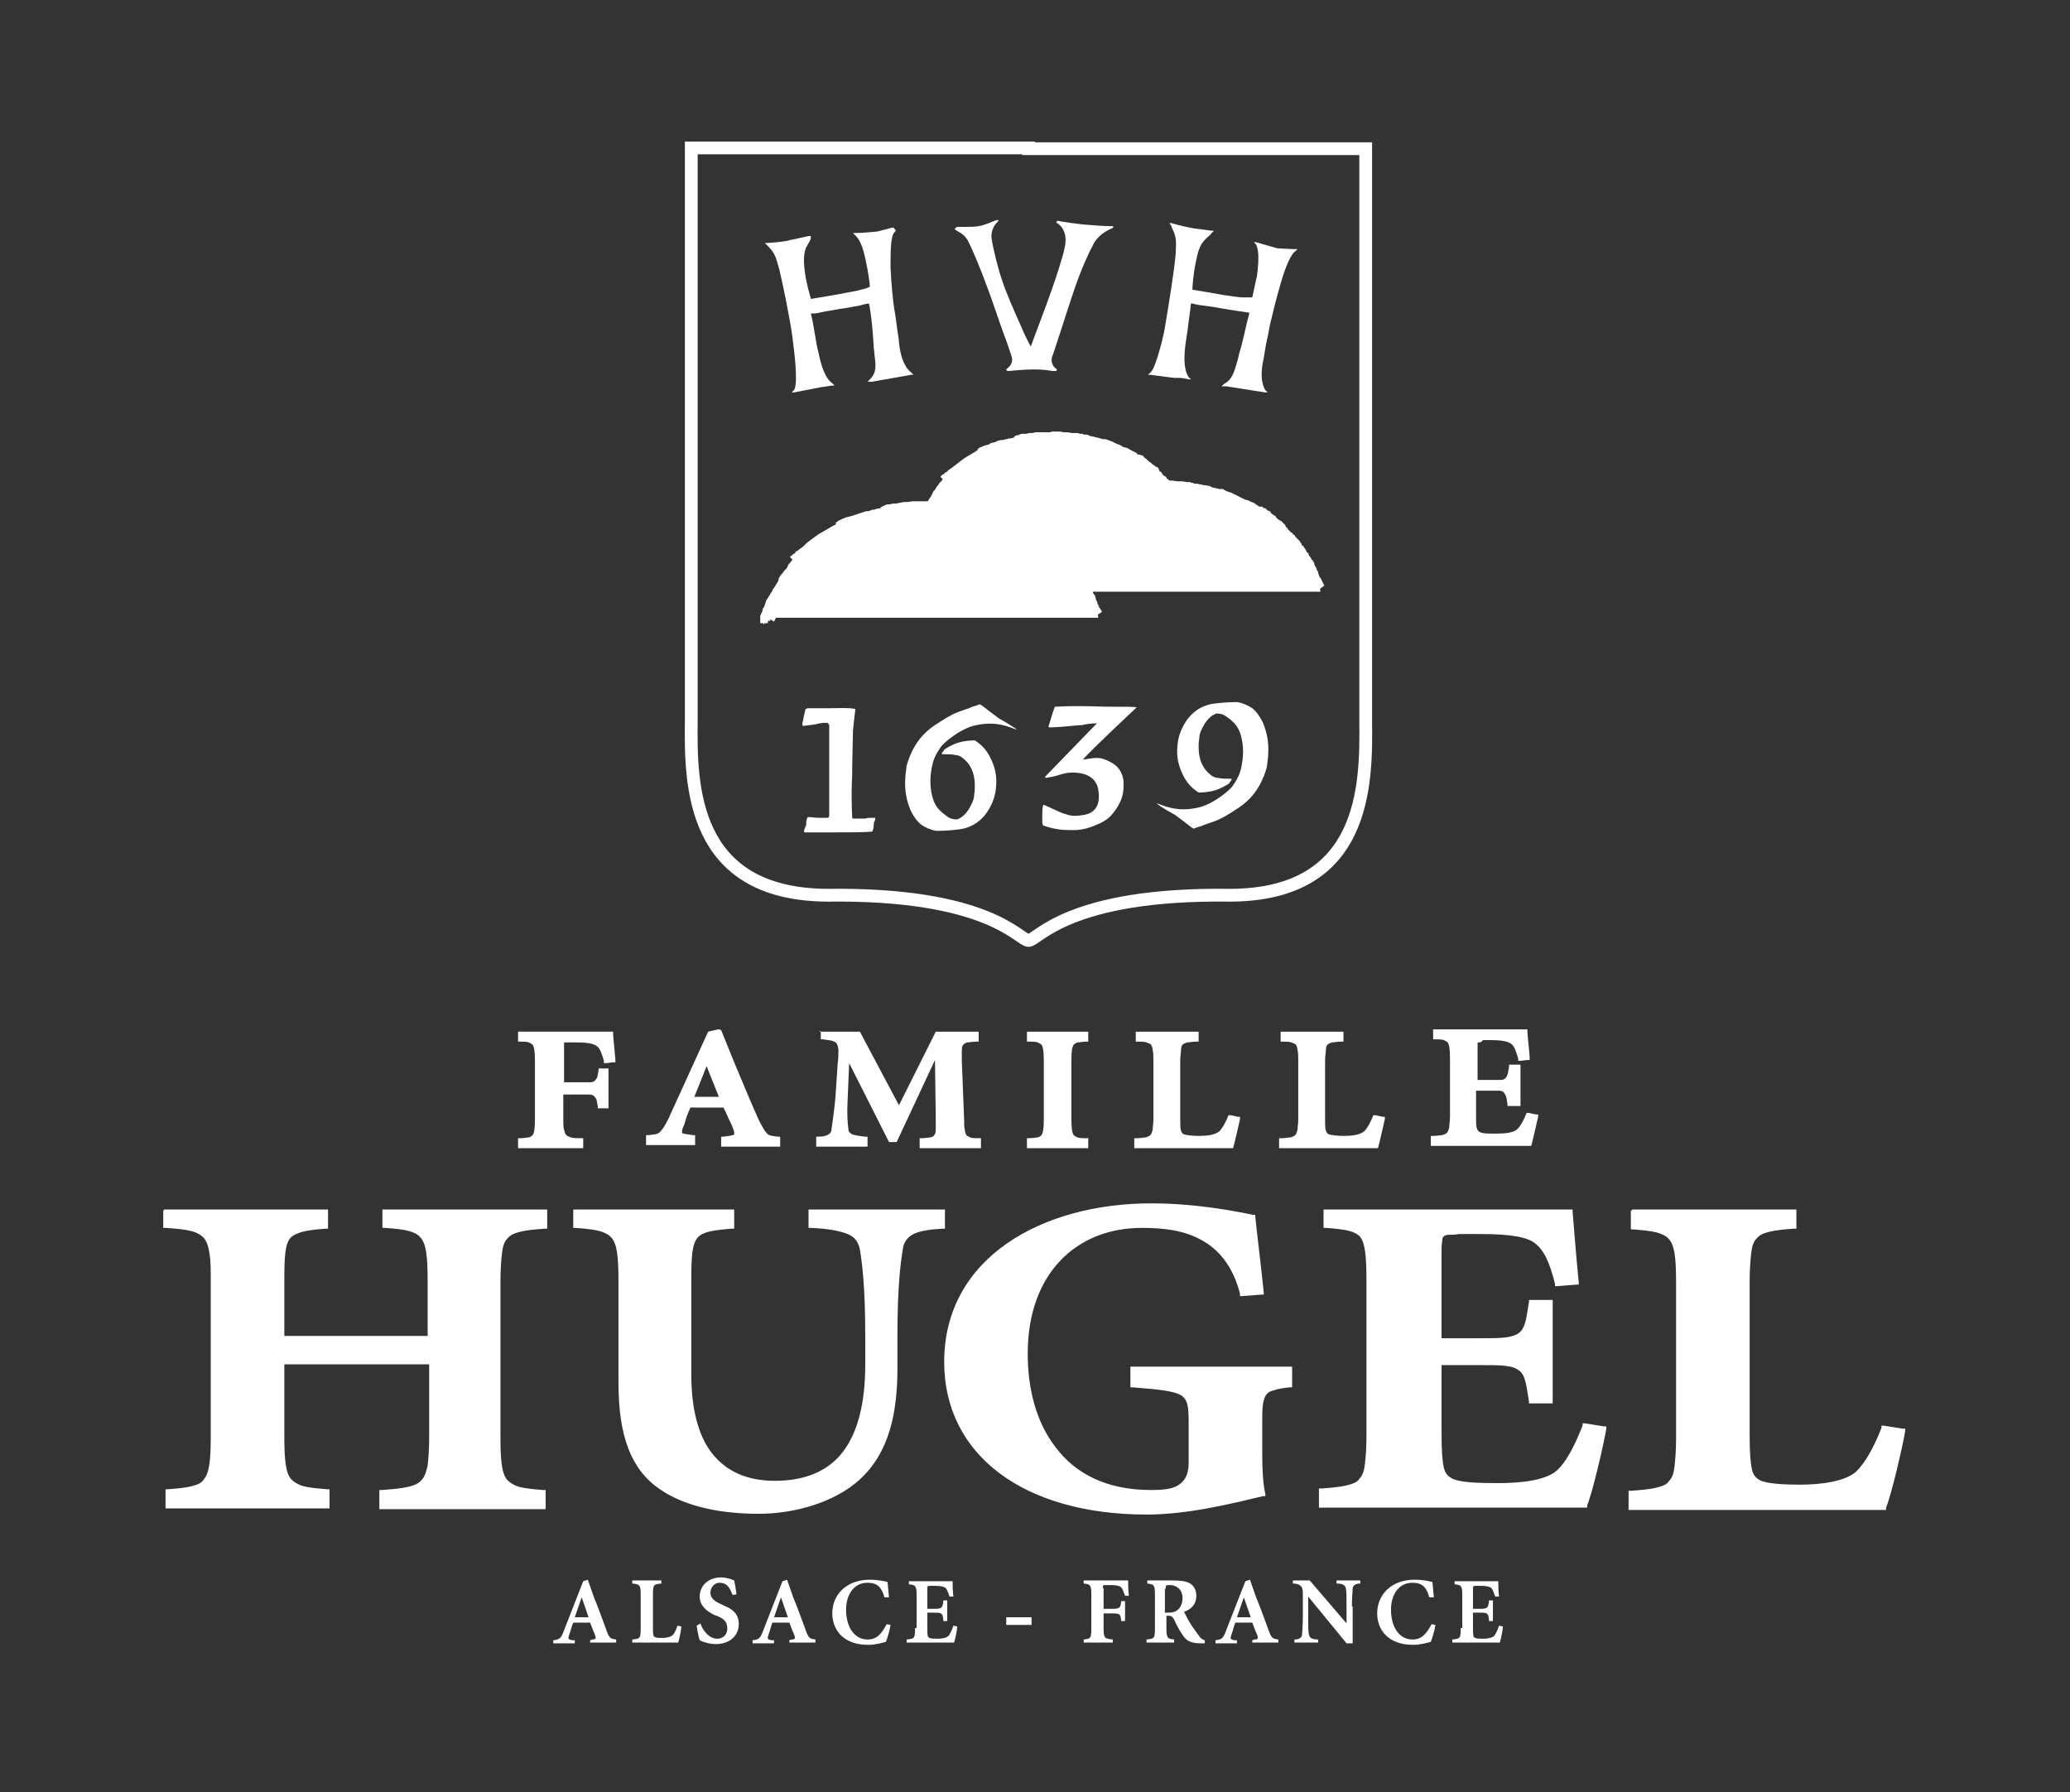 <?xml version="1.0" encoding="utf-8"?>
<!-- Generator: Adobe Illustrator 25.0.1, SVG Export Plug-In . SVG Version: 6.00 Build 0)  -->
<svg version="1.1" id="Layer_1" xmlns="http://www.w3.org/2000/svg" xmlns:xlink="http://www.w3.org/1999/xlink" x="0px" y="0px"
	 viewBox="0 0 270.1 233.8" style="enable-background:new 0 0 270.1 233.8;" xml:space="preserve">
<rect x="0" y="0" width="270.1" height="233.8" fill="#333333" stroke="none"/>
<style type="text/css">
	.st0{fill-rule:evenodd;clip-rule:evenodd;fill:#FFFFFF;}
	.st1{fill:none;stroke:#FFFFFF;stroke-width:1.669;stroke-linecap:square;}
	.st2{fill:#FFFFFF;}
</style>
<g>
	<path class="st0" d="M73.8,136c-0.1,0-0.2,0-0.2,0.1c0,0,0,0,0,0.1c0,0.1,0,0.2,0,0.4v4.6h2.1c0.6,0,1,0,1.3,0
		c0.3,0,0.5-0.1,0.6-0.2c0.1-0.1,0.2-0.2,0.3-0.4c0.1-0.2,0.1-0.5,0.2-0.9l0-0.1l0-0.1l0-0.1H78h0.1h0.1h0.9h0.1h0.1h0.1v0.1v0.1
		v0.1v4.6v0.1v0.1v0.1h-0.1h-0.1h-0.1h-0.9h-0.1H78H78l0-0.1l0-0.1l0-0.1c-0.1-0.4-0.1-0.7-0.2-0.9c-0.1-0.2-0.2-0.3-0.3-0.4
		c-0.1-0.1-0.3-0.2-0.6-0.2c-0.3,0-0.7,0-1.3,0h-2.1v3.2c0,0.6,0,1,0.1,1.4c0.1,0.3,0.1,0.5,0.3,0.7c0.1,0.1,0.3,0.2,0.6,0.3
		c0.3,0.1,0.8,0.1,1.3,0.1l0.1,0l0.1,0l0.1,0v0.1v0.1v0.1v0.7v0.1v0.1v0.1h-0.1h-0.1h-0.1h-7.9h-0.1h-0.1h-0.1v-0.1v-0.1v-0.1v-0.7
		v-0.1v-0.1v-0.1l0.1,0l0.1,0l0.1,0c0.5,0,0.8-0.1,1.1-0.1c0.3-0.1,0.4-0.2,0.5-0.3c0.2-0.3,0.3-0.8,0.3-2.1v-7.6
		c0-1.2-0.1-1.8-0.3-2.1c-0.1-0.1-0.3-0.2-0.5-0.3c-0.3-0.1-0.6-0.1-1.1-0.1l-0.1,0l-0.1,0l-0.1,0v-0.1v-0.1v-0.1v-0.7v-0.1v-0.1
		v-0.1h0.1h0.1h0.1h12h0.1H80H80l0,0.1l0,0.1l0,0.1c0,0.4,0.2,2,0.3,3.4l0,0.1l0,0.1l0,0.1l-0.1,0l-0.1,0l-0.1,0l-0.9,0.1l-0.1,0
		l-0.1,0l-0.1,0l0-0.1l0-0.1l0-0.1c-0.3-1-0.5-1.6-0.9-1.9c-0.4-0.3-1.1-0.5-2.7-0.5h-1.1C74.1,136,73.9,136,73.8,136z M90.6,143.1
		h3.2l-1.6-4L90.6,143.1z M94.1,134.4L94.1,134.4L94.1,134.4l1.7,4.2c1.1,2.6,2.2,5.3,3.2,7.5c0.5,1,0.8,1.5,1.1,1.8
		c0.3,0.3,0.7,0.3,1.4,0.4l0.1,0l0.1,0l0.1,0v0.1v0.1v0.1v0.7v0.1v0.1v0.1h-0.1h-0.1h-0.1h-7.1h-0.1h-0.1h-0.1v-0.1v-0.1v-0.1v-0.7
		v-0.1v-0.1v-0.1l0.1,0l0.1,0l0.1,0l0.7-0.1c0.2,0,0.4-0.1,0.5-0.1c0.1,0,0.2-0.1,0.2-0.1c0,0,0-0.1,0-0.3c0-0.1-0.1-0.3-0.2-0.6
		c-0.1-0.3-0.3-0.7-0.5-1.1c-0.2-0.5-0.5-1.1-0.7-1.5h-4.3c-0.3,0.6-0.6,1.4-0.8,2.2l-0.1,0.2c-0.1,0.3-0.2,0.5-0.2,0.6
		c0,0.2,0,0.3,0,0.3c0,0,0.1,0.1,0.2,0.1c0.1,0,0.4,0.1,0.6,0.1l0.6,0.1l0.1,0l0.1,0l0.1,0v0.1v0.1v0.1v0.7v0.1v0.1v0.1h-0.1h-0.1
		h-0.1h-5.8h-0.1h-0.1h-0.1v-0.1v-0.1v-0.1v-0.7v-0.1v-0.1v-0.1l0.1,0l0.1,0l0.1,0c0.8-0.1,1.2-0.1,1.5-0.4c0.3-0.3,0.6-0.7,1.1-1.7
		l5.2-11.4l0,0l0,0l0,0l0,0l0,0l0,0l1.3-0.3l0.1,0L94.1,134.4L94.1,134.4L94.1,134.4z M106.9,134.6L106.9,134.6h0.1h5.2h0h0h0l0,0
		l0,0l0,0l5.1,9.6l4.8-9.6l0,0l0,0l0,0h0h0h0h5.3h0.1h0.1h0.1v0.1v0.1v0.1v0.7v0.1v0.1v0.1l-0.1,0l-0.1,0l-0.1,0
		c-0.5,0-0.9,0.1-1.2,0.1c-0.3,0.1-0.4,0.2-0.5,0.3c-0.1,0.1-0.2,0.3-0.2,0.7c0,0.3,0,0.8,0,1.4l0.3,7.6c0,0.6,0,1.1,0.1,1.4
		c0,0.3,0.1,0.5,0.2,0.7c0.1,0.1,0.3,0.2,0.5,0.3c0.3,0.1,0.6,0.1,1.1,0.1l0.1,0l0.1,0l0.1,0v0.1v0.1v0.1v0.7v0.1v0.1v0.1h-0.1h-0.1
		h-0.1h-7.4h-0.1h-0.1h-0.1v-0.1v-0.1v-0.1v-0.7v-0.1v-0.1v-0.1l0.1,0l0.1,0l0.1,0c0.5,0,0.8-0.1,1.1-0.1c0.3-0.1,0.4-0.1,0.5-0.3
		c0.1-0.1,0.2-0.3,0.2-0.7c0-0.3,0-0.8,0-1.4l-0.1-7.7L117,149l0,0l0,0l0,0h0h0h0H116h0h0h0l0,0l0,0l0,0l-5.2-10.3l-0.2,4.8
		c-0.1,1.9,0,3.1,0.1,3.8c0,0.4,0.2,0.5,0.5,0.7c0.3,0.1,0.8,0.2,1.7,0.3l0.1,0l0.1,0l0.1,0v0.1v0.1v0.1v0.7v0.1v0.1v0.1h-0.1h-0.1
		h-0.1h-6.1h-0.1h-0.1h-0.1v-0.1v-0.1v-0.1v-0.7v-0.1v-0.1v-0.1l0.1,0l0.1,0l0.1,0c0.6,0,1-0.1,1.3-0.3c0.2-0.1,0.4-0.3,0.4-0.7
		c0.1-0.7,0.3-2,0.5-4l0.3-4.5c0.1-0.7,0.1-1.3,0.1-1.7c0-0.4-0.1-0.7-0.2-0.9c-0.1-0.2-0.3-0.3-0.6-0.4c-0.3-0.1-0.7-0.1-1.2-0.2
		l-0.1,0l-0.1,0l-0.1,0v-0.1v-0.1v-0.1v-0.7v-0.1L106.9,134.6L106.9,134.6L106.9,134.6z M134,134.6L134,134.6h0.1h7.6h0.1h0.1h0.1
		v0.1v0.1v0.1v0.7v0.1v0.1v0.1l-0.1,0l-0.1,0l-0.1,0c-0.5,0-0.8,0.1-1.1,0.1c-0.3,0.1-0.4,0.2-0.5,0.3c-0.2,0.3-0.3,0.8-0.3,2.1v7.6
		c0,1.2,0.1,1.8,0.3,2.1c0.1,0.1,0.3,0.2,0.5,0.3c0.3,0.1,0.6,0.1,1.1,0.1l0.1,0l0.1,0l0.1,0v0.1v0.1v0.1v0.7v0.1v0.1v0.1h-0.1h-0.1
		h-0.1h-7.6h-0.1H134H134v-0.1v-0.1v-0.1v-0.7v-0.1v-0.1v-0.1l0.1,0l0.1,0l0.1,0c0.5,0,0.8-0.1,1.1-0.1c0.3-0.1,0.4-0.2,0.5-0.3
		c0.2-0.3,0.3-0.8,0.3-2.1v-7.6c0-1.2-0.1-1.8-0.3-2.1c-0.1-0.1-0.3-0.2-0.5-0.3c-0.3-0.1-0.6-0.1-1.1-0.1l-0.1,0l-0.1,0l-0.1,0
		v-0.1v-0.1v-0.1v-0.7v-0.1L134,134.6L134,134.6L134,134.6z M148.2,134.6L148.2,134.6h0.1h7.8h0.1h0.1h0.1v0.1v0.1v0.1v0.7v0.1v0.1
		v0.1l-0.1,0l-0.1,0l-0.1,0c-0.5,0-0.9,0.1-1.2,0.1c-0.3,0.1-0.5,0.2-0.6,0.3c-0.1,0.1-0.2,0.4-0.2,0.7c0,0.3-0.1,0.8-0.1,1.4v7.5
		c0,0.8,0,1.3,0.1,1.6c0.1,0.3,0.2,0.4,0.4,0.5c0.4,0.1,1.1,0.2,1.9,0.2c1,0,2.1-0.1,2.7-0.6c0.4-0.4,0.8-1.1,1.2-2.1l0,0l0,0l0,0
		l0.1,0l0.1,0l0.1,0l0.9,0.2l0.1,0l0.1,0l0.1,0l0,0.1l0,0.1l0,0.1c-0.2,0.9-0.7,3.1-0.9,3.8l0,0l0,0l0,0h0h0h0h-12.3h-0.1h-0.1H148
		v-0.1v-0.1v-0.1v-0.7v-0.1v-0.1v-0.1l0.1,0l0.1,0l0.1,0c0.5,0,0.9-0.1,1.2-0.1c0.3-0.1,0.5-0.2,0.6-0.3c0.1-0.1,0.2-0.3,0.3-0.7
		c0-0.3,0.1-0.8,0.1-1.4v-7.6c0-0.6,0-1.1-0.1-1.4c0-0.3-0.1-0.5-0.2-0.7c-0.1-0.1-0.3-0.2-0.6-0.3c-0.3-0.1-0.6-0.1-1.1-0.1l-0.1,0
		l-0.1,0l-0.1,0v-0.1v-0.1v-0.1v-0.7v-0.1L148.2,134.6L148.2,134.6L148.2,134.6z M167.1,134.6L167.1,134.6h0.1h7.8h0.1h0.1h0.1v0.1
		v0.1v0.1v0.7v0.1v0.1v0.1l-0.1,0l-0.1,0l-0.1,0c-0.5,0-0.9,0.1-1.2,0.1c-0.3,0.1-0.5,0.2-0.6,0.3c-0.1,0.1-0.2,0.4-0.2,0.7
		c0,0.3-0.1,0.8-0.1,1.4v7.5c0,0.8,0,1.3,0.1,1.6c0.1,0.3,0.2,0.4,0.4,0.5c0.4,0.1,1.1,0.2,1.9,0.2c1,0,2.1-0.1,2.7-0.6
		c0.4-0.4,0.8-1.1,1.2-2.1l0,0l0,0l0,0l0.1,0l0.1,0l0.1,0l0.9,0.2l0.1,0l0.1,0l0.1,0l0,0.1l0,0.1l0,0.1c-0.2,0.9-0.7,3.1-0.9,3.8
		l0,0l0,0l0,0h0h0h0h-12.3H167H167h-0.1v-0.1v-0.1v-0.1v-0.7v-0.1v-0.1v-0.1l0.1,0l0.1,0l0.1,0c0.5,0,0.9-0.1,1.2-0.1
		c0.3-0.1,0.5-0.2,0.6-0.3c0.1-0.1,0.2-0.3,0.3-0.7c0-0.3,0.1-0.8,0.1-1.4v-7.6c0-0.6,0-1.1-0.1-1.4c0-0.3-0.1-0.5-0.2-0.7
		c-0.1-0.1-0.3-0.2-0.6-0.3c-0.3-0.1-0.6-0.1-1.1-0.1l-0.1,0l-0.1,0l-0.1,0v-0.1v-0.1v-0.1v-0.7v-0.1L167.1,134.6L167.1,134.6
		L167.1,134.6z M193,136c-0.1,0-0.2,0-0.2,0.1c0,0,0,0,0,0.1c0,0.1,0,0.2,0,0.4v4.3h1.7c0.6,0,1,0,1.3,0c0.3,0,0.5-0.1,0.6-0.2
		c0.1-0.1,0.2-0.2,0.3-0.5c0.1-0.2,0.1-0.6,0.2-1l0-0.1l0-0.1l0-0.1h0.1h0.1h0.1h0.9h0.1h0.1h0.1v0.1v0.1v0.1v4.8v0.1v0.1v0.1H198
		H198h-0.1H197h-0.1h-0.1h-0.1l0-0.1l0-0.1l0-0.1c-0.1-0.4-0.1-0.8-0.2-1c-0.1-0.2-0.2-0.4-0.3-0.5c-0.1-0.1-0.3-0.2-0.6-0.2
		c-0.3,0-0.7,0-1.3,0h-1.7v3.3c0,0.8,0,1.3,0.1,1.6c0.1,0.3,0.2,0.4,0.4,0.5c0.4,0.2,1,0.2,2.1,0.2c1.2,0,2.3-0.1,2.8-0.6
		c0.4-0.4,0.8-1.1,1.2-2.1l0,0l0,0l0,0l0.1,0l0.1,0l0.1,0l0.9,0.2l0.1,0l0.1,0l0.1,0l0,0.1l0,0.1l0,0.1c-0.2,0.9-0.7,3.1-0.9,3.8
		l0,0l0,0l0,0h0h0h0h-12.8h-0.1h-0.1h-0.1v-0.1v-0.1v-0.1v-0.7v-0.1v-0.1v-0.1l0.1,0l0.1,0l0.1,0c0.5,0,0.9-0.1,1.2-0.1
		c0.3-0.1,0.5-0.2,0.6-0.3c0.1-0.1,0.2-0.3,0.3-0.7c0-0.3,0.1-0.8,0.1-1.4v-7.6c0-1.2-0.1-1.8-0.3-2.1c-0.1-0.1-0.3-0.2-0.5-0.3
		c-0.3-0.1-0.6-0.1-1.1-0.1l-0.1,0l-0.1,0l-0.1,0v-0.1v-0.1v-0.1v-0.7v-0.1v-0.1v-0.1h0.1h0.1h0.1H199h0.1h0.1h0.1l0,0.1l0,0.1
		l0,0.1c0,0.4,0.2,2,0.3,3.4l0,0.1l0,0.1l0,0.1l-0.1,0l-0.1,0l-0.1,0l-0.9,0.1l-0.1,0l-0.1,0l-0.1,0l0-0.1l0-0.1l0-0.1
		c-0.3-1-0.5-1.6-0.9-1.9c-0.4-0.3-1.1-0.5-2.7-0.5h-1C193.3,136,193.1,136,193,136z"/>
	<path class="st0" d="M21.4,157.8L21.4,157.8h0.2h20.9h0.1h0.1h0.1v0.1v0.1v0.1v1.9v0.1v0.1v0.1l-0.1,0l-0.1,0l-0.1,0
		c-1.3,0.1-2.2,0.2-3,0.4c-0.7,0.2-1.2,0.4-1.6,0.8c-0.7,0.8-0.8,2.4-0.8,5.6v7.2h18.7v-7.2c0-3.2-0.2-4.8-0.9-5.6
		c-0.3-0.4-0.8-0.7-1.6-0.9c-0.7-0.2-1.7-0.3-3.1-0.4l-0.1,0l-0.1,0l-0.1,0v-0.1v-0.1V160v-1.9V158v-0.1v-0.1h0.1h0.1h0.1h20.9h0.1
		h0.1h0.1v0.1v0.1v0.1v1.9v0.1v0.1v0.1l-0.1,0l-0.1,0l-0.1,0c-1.4,0.1-2.4,0.2-3.2,0.4c-0.8,0.2-1.3,0.4-1.7,0.9
		c-0.4,0.4-0.6,1-0.7,1.9c-0.1,0.9-0.2,2.1-0.2,3.7v20.3c0,3.2,0.2,4.8,0.9,5.6c0.4,0.4,0.9,0.7,1.6,0.9c0.8,0.2,1.8,0.3,3.1,0.4
		l0.1,0l0.1,0l0.1,0v0.1v0.1v0.1v1.9v0.1v0.1v0.1h-0.1h-0.1h-0.1H49.8h-0.1h-0.1h-0.1v-0.1v-0.1v-0.1v-1.9v-0.1v-0.1v-0.1l0.1,0
		l0.1,0l0.1,0c1.4-0.1,2.5-0.2,3.4-0.4c0.8-0.2,1.4-0.4,1.8-0.9c0.4-0.4,0.6-1,0.8-1.9c0.1-0.9,0.2-2.1,0.2-3.7V178H37.1v9.4
		c0,3.2,0.2,4.8,0.9,5.6c0.4,0.4,0.9,0.7,1.6,0.9c0.8,0.2,1.8,0.3,3.1,0.4l0.1,0l0.1,0l0.1,0v0.1v0.1v0.1v1.9v0.1v0.1v0.1h-0.1h-0.1
		h-0.1H21.9h-0.1h-0.1h-0.1v-0.1v-0.1v-0.1v-1.9v-0.1v-0.1v-0.1l0.1,0l0.1,0l0.1,0c1.3-0.1,2.4-0.2,3.1-0.4c0.8-0.2,1.3-0.4,1.6-0.9
		c0.7-0.8,0.9-2.4,0.9-5.6v-20.3c0-1.6,0-2.8-0.2-3.7c-0.1-0.9-0.4-1.5-0.7-1.9c-0.4-0.4-0.9-0.7-1.7-0.9c-0.8-0.2-1.9-0.3-3.3-0.4
		l-0.1,0l-0.1,0l-0.1,0v-0.1v-0.1V160v-1.9V158L21.4,157.8L21.4,157.8L21.4,157.8z M105.5,157.8L105.5,157.8h0.2h17.3h0.1h0.1h0.1
		v0.1v0.1v0.1v1.9v0.1v0.1v0.1l-0.1,0l-0.1,0l-0.1,0c-1.7,0.1-3,0.3-3.8,0.7c-0.8,0.4-1.3,1.1-1.4,2c-0.3,1.8-0.7,5-0.7,11.2v4.3
		c0,5.7-1,11-5,14.6c-3.1,2.8-8.2,4.4-13.1,4.4c-4.6,0-9.4-0.8-12.9-3.2c-3.8-2.6-5.4-7-5.4-13.9v-13.3c0-3.2-0.2-4.8-0.9-5.6
		c-0.3-0.4-0.9-0.7-1.6-0.9c-0.8-0.2-1.8-0.3-3.1-0.4l-0.1,0l-0.1,0l-0.1,0v-0.1v-0.1V160v-1.9V158v-0.1v-0.1h0.1h0.1H75h20.5h0.1
		h0.1h0.1v0.1v0.1v0.1v1.9v0.1v0.1v0.1l-0.1,0l-0.1,0l-0.1,0c-2.5,0.2-3.8,0.4-4.5,1.2c-0.7,0.9-0.8,2.4-0.8,5.6v12.1
		c0,4.6,0.9,8.1,2.7,10.4c1.8,2.3,4.5,3.6,8.2,3.6c4,0,7-1.3,8.9-3.8c1.9-2.5,2.9-6.3,2.9-11.3v-3.9c0-6.2-0.4-9.4-0.7-11.2
		c-0.2-0.9-0.6-1.6-1.6-2c-1-0.4-2.5-0.7-4.8-0.8l-0.1,0l-0.1,0l-0.1,0v-0.1v-0.1V160v-1.9V158L105.5,157.8L105.5,157.8L105.5,157.8
		z M134.1,176.6c0,4.6,1.1,9,3.7,12.3c2.5,3.3,6.5,5.5,12.4,5.5c1.4,0,2.7-0.1,3.5-0.6c0.8-0.5,1.4-1.3,1.4-2.9v-5.3
		c0-2-0.1-2.9-0.9-3.5c-0.9-0.6-2.7-0.8-6.4-1.1l-0.1,0l-0.1,0l-0.1,0v-0.1v-0.1v-0.1v-2.1v-0.1v-0.1v-0.1h0.1h0.1h0.1h20.5h0.1h0.1
		h0.1v0.1v0.1v0.1v2.1v0.1v0.1v0.1l-0.1,0l-0.1,0l-0.1,0c-0.9,0.1-1.6,0.2-2.1,0.4c-0.5,0.1-0.8,0.3-1,0.6c-0.2,0.3-0.3,0.6-0.4,1.2
		c-0.1,0.6-0.1,1.3-0.1,2.4v4c0,2.1,0.1,4,0.4,5.3l0,0.1l0,0.1l0,0.1l-0.1,0l-0.1,0l-0.1,0l0,0c-4.2,1-9.8,2.4-15.2,2.4
		c-15.9,0-26.4-7.7-26.4-19.9c0-13.7,12.9-20.7,27-20.7c5.8,0,10.9,1,13.3,1.5l0.1,0l0.1,0l0.1,0l0,0.1l0,0.1l0,0.1
		c0.2,2,0.6,5.1,1.1,9.8l0,0.1l0,0.1l0,0.1l-0.1,0l-0.1,0l-0.1,0l-2.5,0.2l-0.1,0l-0.1,0l-0.1,0l0-0.1l0-0.1l0-0.1
		c-0.9-3.6-2.8-5.8-5-7c-2.3-1.3-5-1.6-7.8-1.6C140.4,160.2,134.1,166.2,134.1,176.6z M189.1,161.1c-0.4,0-0.6,0.1-0.7,0.2
		c-0.1,0.1-0.2,0.2-0.2,0.4c0,0.3-0.1,0.6-0.1,1.1v11.8h4.8c1.5,0,2.6,0,3.5-0.1c0.8-0.1,1.4-0.3,1.8-0.6c0.4-0.3,0.6-0.7,0.8-1.3
		c0.2-0.7,0.3-1.5,0.5-2.7l0-0.1l0-0.1l0-0.1h0.1h0.1h0.1h2.5h0.1h0.1h0.1v0.1v0.1v0.1v12.9v0.1v0.1v0.1h-0.1h-0.1h-0.1h-2.5h-0.1
		h-0.1h-0.1l0-0.1l0-0.1l0-0.1c-0.2-1.2-0.3-2-0.5-2.7c-0.2-0.7-0.5-1.1-0.8-1.3c-0.4-0.3-0.9-0.5-1.8-0.6c-0.8-0.1-2-0.1-3.5-0.1
		h-4.8v9c0,2.2,0.1,3.5,0.3,4.4c0.2,0.8,0.6,1.2,1.3,1.5c1.1,0.4,2.9,0.5,5.8,0.5c3.2,0,6.3-0.4,7.7-1.7c1.1-1,2.2-3,3.3-5.8l0-0.1
		l0-0.1l0-0.1l0.1,0l0.1,0l0.1,0l2.5,0.4l0.1,0l0.1,0l0.1,0l0,0.1l0,0.1l0,0.1c-0.4,2.3-1.8,8.3-2.5,10l0,0.1l0,0.1l0,0.1H207h-0.1
		h-0.1h-34.4h-0.1h-0.1h-0.1v-0.1v-0.1v-0.1v-1.9v-0.1v-0.1v-0.1l0.1,0l0.1,0l0.1,0c1.4-0.1,2.5-0.2,3.3-0.4
		c0.8-0.2,1.4-0.4,1.7-0.9c0.4-0.4,0.6-1,0.7-1.9c0.1-0.9,0.2-2.1,0.2-3.7v-20.3c0-3.2-0.2-4.8-0.8-5.6c-0.7-0.8-1.9-1-4.5-1.2
		l-0.1,0l-0.1,0l-0.1,0v-0.1v-0.1V160v-1.9V158v-0.1v-0.1h0.1h0.1h0.1h31.9h0.1h0.1h0.1l0,0.1l0,0.1l0,0.1c0.1,1,0.4,5.3,0.8,9.2
		l0,0.1l0,0.1l0,0.1l-0.1,0l-0.1,0l-0.1,0l-2.5,0.2l-0.1,0l-0.1,0l-0.1,0l0-0.1l0-0.1l0-0.1c-0.7-2.8-1.4-4.3-2.5-5.2
		c-1-0.9-3.2-1.3-7.3-1.3h-2.7C189.9,161.1,189.4,161.1,189.1,161.1z M213,157.8L213,157.8h0.2h20.9h0.1h0.1h0.1v0.1v0.1v0.1v1.9
		v0.1v0.1v0.1l-0.1,0l-0.1,0l-0.1,0c-1.4,0.1-2.4,0.2-3.2,0.4c-0.8,0.2-1.3,0.4-1.7,0.9c-0.4,0.4-0.6,1-0.7,1.9
		c-0.1,0.9-0.2,2.1-0.2,3.7v20.1c0,2.2,0.1,3.5,0.3,4.4c0.2,0.9,0.6,1.2,1.2,1.5c1.1,0.4,3,0.5,5.1,0.5c2.7,0,5.8-0.4,7.3-1.7
		c1.1-1.1,2.2-2.9,3.3-5.7l0-0.1l0-0.1l0-0.1l0.1,0l0.1,0l0.1,0l2.5,0.4l0.1,0l0.1,0l0.1,0l0,0.1l0,0.1l0,0.1
		c-0.4,2.3-1.8,8.3-2.5,10l0,0.1l0,0.1l0,0.1h-0.1h-0.1H246h-33.2h-0.1h-0.1h-0.1v-0.1v-0.1v-0.1v-1.9v-0.1v-0.1v-0.1l0.1,0l0.1,0
		l0.1,0c1.4-0.1,2.5-0.2,3.3-0.4c0.8-0.2,1.4-0.4,1.7-0.9c0.4-0.4,0.6-1,0.7-1.9c0.1-0.9,0.2-2.1,0.2-3.7v-20.3
		c0-3.2-0.2-4.8-0.9-5.6c-0.3-0.4-0.9-0.7-1.6-0.9c-0.8-0.2-1.8-0.3-3.1-0.4l-0.1,0l-0.1,0l-0.1,0v-0.1v-0.1V160v-1.9V158L213,157.8
		L213,157.8L213,157.8z"/>
	<path class="st1" d="M134.2,19.3H90.2l0,15.4h0V89c0,1.6,0,3.3,0,5.1c-0.1,8.3,0,22.5,17.6,22.7c21.3-0.3,25.2,5.9,26.4,5.9
		c1.2,0,5.1-6.2,26.4-5.9c17.6-0.1,17.7-14.4,17.6-22.7c0-1.8,0-3.5,0-5.1V34.8h0l0-15.4H134.2z"/>
	<path class="st0" d="M120.4,69.5h34.7c-0.8-6.2-6.7-11.3-14.4-12.3c-1-0.1-1.9-0.2-2.9-0.2C128.7,57,121.3,62.4,120.4,69.5z"/>
	<polygon class="st0" points="137.3,56.3 137,56.4 135.6,56.4 135.1,56.4 134.7,56.5 134.3,56.5 133.9,56.6 133.5,56.6 133.3,56.6 
		133,56.7 132.8,56.8 132.6,56.8 132.3,57 132.3,57.1 131.8,57.2 131.7,57.2 131.6,57.2 131.4,57.3 131.2,57.3 131,57.4 130.7,57.4 
		130.2,57.5 129.8,57.7 129.3,57.8 129,58 128.6,58.1 128.3,58.2 128.1,58.3 127.8,58.4 127.7,58.5 127.6,58.6 127.5,58.6 
		127.6,58.7 127.3,58.9 126.3,59.5 125.8,59.8 124.9,60.5 124.5,60.8 124.1,61.1 123.8,61.3 123.5,61.6 123.4,61.6 123.2,61.8 
		123.1,61.9 123,61.9 122.9,62 122.8,62.1 122.7,62.2 123,62.5 122.9,62.7 122.7,62.9 122.7,62.9 122.6,63 122.5,63.1 122.5,63.1 
		122.5,63.2 122.3,63.4 122.1,63.7 122,63.9 121.8,64.1 121.7,64.3 121.6,64.5 121.5,64.6 121.6,64.6 121.3,65 121,65.5 121,65.5 
		120.9,65.7 120.9,65.7 120.8,65.8 120.7,66.1 120.6,66.3 120.3,66.7 120.2,67 120.1,67.2 120,67.4 120,67.5 119.9,67.7 119.8,67.9 
		119.8,68 119.7,68.1 119.7,68.2 119.6,68.4 119.6,69.1 119.9,69.1 119.9,69.3 120.1,69.1 120.5,69.1 120.5,68.9 120.7,68.9 
		120.7,68.7 121,69 121.6,67.9 121.7,67.8 121.9,67.5 122,67.3 122.2,67 122.3,66.8 122.5,66.5 122.6,66.3 122.9,65.9 122.9,65.7 
		123.2,65.4 123.2,65.2 123.2,65.2 123.2,65.1 123.4,64.8 123.7,64.5 123.9,64.2 124.1,63.9 124.3,63.7 124.5,63.5 124.8,63.1 
		124.9,63.1 125.1,62.8 125.1,62.8 125.3,62.6 125.7,62.2 126.2,61.8 126.5,61.6 126.9,61.4 127.1,61.2 127.2,61.1 127.4,61 
		127.6,60.8 127.6,60.6 127.9,60.4 128.3,60.2 129.1,59.8 129.6,59.6 130,59.5 130.4,59.3 130.7,59.1 130.9,59 131.2,58.9 
		131.3,58.8 131.8,58.7 132.3,58.6 132.8,58.5 133.1,58.5 133.4,58.5 133.7,58.4 134.8,58.3 135.2,58.2 135.9,58.1 136.2,58.1 
		136.4,58.1 136.6,58 136.8,58 137,58 137,58 137,57.8 138.7,57.8 139.3,57.9 139.8,57.9 140.3,57.9 140.9,58 141.4,58 141.8,58.1 
		142.3,58.2 142.7,58.3 143.1,58.4 143.5,58.5 144.1,58.8 144.2,58.5 144.4,58.5 144.5,58.6 144.8,58.7 145,58.8 145.2,58.9 
		145.5,59.1 145.7,59.2 146,59.3 146.3,59.5 146.6,59.6 146.8,59.7 147.1,59.8 147.3,59.9 147.6,60 147.8,60 147.9,60.1 148,60.1 
		148.2,60.2 148.6,60.4 148.6,60.4 148.6,60.5 148.7,60.6 148.9,60.7 149,60.9 149.2,61 149.3,61.1 149.5,61.3 149.7,61.4 
		149.8,61.5 150,61.6 150.2,61.7 150.3,61.8 150.4,61.9 150.6,62 150.7,62 150.8,62.2 151,62.4 151.2,62.5 151.3,62.7 151.3,62.9 
		151.5,63.1 151.5,63.1 151.6,63.2 151.7,63.3 151.8,63.4 151.9,63.5 151.9,63.6 152,63.6 152,63.7 152.1,63.8 152.2,64 152.2,64 
		152.2,64.2 152.6,64.2 152.7,64.3 152.8,64.4 152.8,64.5 152.9,64.7 153,64.8 153.1,64.9 153.1,65 153.2,65.2 153.3,65.3 
		153.4,65.4 153.4,65.5 153.5,65.6 153.6,65.8 153.7,65.9 153.7,66 153.8,66.1 153.8,66.2 153.8,66.3 153.9,66.4 154,66.6 154,66.7 
		154.1,66.8 154.1,66.9 154.1,67 154.2,67.2 154.3,67.3 154.3,67.5 154.4,67.7 154.5,67.9 154.9,68.4 155.6,67.9 155.3,67.4 
		155.2,67.2 155.1,67.1 155.1,67 155,66.8 154.9,66.7 154.9,66.5 154.8,66.4 154.8,66.3 154.7,66.1 154.7,66.1 154.6,65.9 
		154.6,65.8 154.5,65.7 154.5,65.7 154.4,65.5 154.4,65.3 154.3,65.2 154.2,65.2 154.2,65 154.1,64.9 154,64.8 153.9,64.6 
		153.8,64.6 153.8,64.4 153.7,64.3 153.6,64.2 153.5,64 153.4,63.9 153.3,63.8 153.2,63.6 153.2,63.6 153.1,63.5 153,63.3 
		152.9,63.2 152.8,63.1 152.7,63 152.7,62.8 152.5,62.7 152.5,62.6 152.4,62.5 152.3,62.5 152.2,62.3 152.1,62.2 152,62.1 
		151.9,62.1 151.7,61.9 151.6,61.7 151.4,61.5 151.3,61.5 151.2,61.2 151.1,61 150.9,60.9 150.8,60.9 150.6,60.7 150.4,60.6 
		150.2,60.4 150.2,60.4 149.9,60.2 149.7,60 149.5,59.8 149.3,59.7 149.2,59.5 149,59.4 148.9,59.4 148.7,59.3 148.4,59.3 
		148.4,59.2 148.3,59.1 148.1,59 147.7,58.8 147.5,58.7 147.2,58.5 146.9,58.4 146.5,58.3 146.4,58.2 146,58 145.7,57.9 145.3,57.7 
		145.1,57.6 144.8,57.5 144.6,57.4 144.5,57.4 144.3,57.3 144,57.3 143.9,57.3 143.6,57.2 143.2,57.1 142.8,57 142.4,56.9 
		142.2,56.9 142.1,56.8 141.8,56.7 141.6,56.7 141.4,56.7 141.4,56.7 141.3,56.6 141.2,56.6 141.1,56.6 140.9,56.6 140.7,56.5 
		140.6,56.5 140.4,56.5 139.9,56.5 139.3,56.4 138.8,56.4 138.3,56.3 	"/>
	<path class="st0" d="M131.3,77.2h41c-0.9-6.9-7.9-12.4-17-13.6c-1.1-0.1-2.3-0.2-3.5-0.2C141.1,63.4,132.3,69.5,131.3,77.2z"/>
	<polygon class="st0" points="151.3,62.7 150.8,62.7 149.2,62.7 148.6,62.8 148.1,62.8 147.6,62.9 147.1,62.9 146.8,63 146.4,63.1 
		146.1,63.1 145.9,63.2 145.7,63.3 145.3,63.5 145.3,63.6 144.7,63.7 144.5,63.7 144.5,63.7 144.2,63.8 144,63.8 143.8,63.9 
		143.4,63.9 142.8,64.1 142.3,64.3 141.8,64.5 141.4,64.6 140.9,64.7 140.5,64.9 140.3,65 139.9,65.2 139.8,65.3 139.8,65.3 
		139.7,65.4 139.7,65.5 139.4,65.7 138.2,66.4 137.6,66.8 136.5,67.6 136,67.9 135.6,68.3 135.2,68.6 134.9,68.9 134.8,68.9 
		134.6,69.1 134.4,69.3 134.4,69.3 134.2,69.4 134.1,69.5 134,69.6 134.3,70 134.1,70.2 134,70.5 133.9,70.5 133.9,70.6 133.7,70.7 
		133.8,70.7 133.7,70.8 133.5,71.1 133.2,71.4 133.1,71.7 132.9,71.9 132.7,72.2 132.6,72.3 132.6,72.5 132.6,72.5 132.3,73 
		132,73.5 131.9,73.5 131.8,73.7 131.8,73.8 131.7,73.9 131.5,74.2 131.4,74.4 131.1,75 131,75.3 130.9,75.6 130.8,75.8 130.7,75.9 
		130.6,76.1 130.5,76.3 130.5,76.5 130.4,76.7 130.4,76.8 130.3,76.9 130.3,77.8 130.7,77.8 130.7,78 130.9,77.8 131.3,77.8 
		131.3,77.6 131.6,77.6 131.6,77.4 132,77.6 132.7,76.4 132.8,76.2 133,75.9 133.1,75.6 133.3,75.3 133.5,75 133.7,74.7 133.8,74.4 
		134.2,74 134.2,73.8 134.6,73.4 134.6,73.1 134.5,73.1 134.5,73.1 134.8,72.7 135.1,72.3 135.4,72 135.7,71.7 135.9,71.4 
		136.1,71.2 136.5,70.7 136.5,70.6 136.8,70.4 136.8,70.3 137,70.1 137.5,69.6 138,69.2 138.5,68.9 138.9,68.7 139.2,68.4 
		139.3,68.3 139.5,68.2 139.7,67.9 139.7,67.7 140.1,67.5 140.5,67.3 141.6,66.8 142.1,66.5 142.5,66.4 143,66.2 143.4,66 
		143.7,65.9 144,65.8 144.1,65.7 144.7,65.5 145.3,65.4 145.9,65.3 146.3,65.3 146.7,65.2 147,65.1 148.3,65 148.7,64.9 149.6,64.8 
		149.9,64.8 150.2,64.8 150.4,64.7 150.7,64.7 150.8,64.6 150.9,64.6 150.9,64.4 152.9,64.4 153.5,64.5 154.2,64.5 154.8,64.6 
		155.4,64.6 156,64.7 156.6,64.8 157.1,64.9 157.6,65 158.1,65.1 158.5,65.2 159.3,65.6 159.4,65.3 159.6,65.3 159.7,65.4 160,65.5 
		160.3,65.6 160.6,65.8 160.9,65.9 161.2,66 161.5,66.2 161.8,66.4 162.2,66.5 162.5,66.7 162.8,66.8 163.1,66.9 163.4,67 
		163.6,67.1 163.8,67.1 163.9,67.1 164.1,67.3 164.5,67.5 164.6,67.5 164.6,67.6 164.7,67.7 164.9,67.9 165.1,68.1 165.3,68.2 
		165.4,68.3 165.7,68.5 165.8,68.6 166,68.8 166.2,68.9 166.4,69.1 166.6,69.1 166.8,69.3 166.9,69.3 167,69.4 167.2,69.6 
		167.4,69.8 167.6,70 167.8,70.2 167.8,70.4 168,70.6 168,70.7 168.1,70.8 168.2,70.9 168.3,71 168.4,71.1 168.5,71.2 168.6,71.3 
		168.6,71.4 168.7,71.5 168.8,71.7 168.9,71.7 168.9,72 169.3,72 169.4,72.1 169.5,72.3 169.6,72.4 169.7,72.5 169.8,72.8 
		169.9,72.8 169.9,73 170.1,73.1 170.2,73.3 170.2,73.4 170.3,73.5 170.4,73.7 170.5,73.8 170.6,73.9 170.6,74.1 170.7,74.3 
		170.7,74.4 170.8,74.4 170.8,74.6 170.9,74.8 171,74.9 171,75.1 171.1,75.2 171.1,75.3 171.2,75.5 171.3,75.7 171.4,75.9 
		171.5,76.1 171.6,76.3 172,77 172.8,76.4 172.5,75.8 172.4,75.6 172.3,75.4 172.2,75.3 172.1,75.1 172.1,75 172,74.8 172,74.6 
		171.9,74.5 171.8,74.3 171.8,74.2 171.7,74 171.6,73.9 171.6,73.8 171.5,73.7 171.5,73.5 171.4,73.3 171.3,73.2 171.3,73.1 
		171.1,73 171.1,72.9 171,72.7 170.8,72.5 170.8,72.4 170.7,72.2 170.6,72.1 170.5,72 170.4,71.8 170.3,71.6 170.2,71.5 170.1,71.3 
		170,71.2 169.9,71.2 169.8,70.9 169.7,70.8 169.6,70.6 169.5,70.5 169.4,70.4 169.2,70.2 169.1,70.1 169,70 169,70 168.9,69.8 
		168.7,69.7 168.6,69.5 168.5,69.5 168.3,69.3 168.1,69.1 167.9,68.8 167.8,68.8 167.7,68.5 167.5,68.3 167.3,68.1 167.2,68 
		167,67.9 166.7,67.7 166.5,67.5 166.5,67.4 166.2,67.2 165.9,67 165.7,66.7 165.4,66.6 165.3,66.5 165.1,66.3 164.9,66.3 
		164.7,66.1 164.4,66.1 164.3,66.1 164.2,66 164,65.9 163.6,65.6 163.3,65.5 162.9,65.3 162.5,65.2 162.1,65 161.9,64.9 161.5,64.7 
		161.1,64.5 160.7,64.3 160.4,64.2 160.1,64.1 159.9,64 159.7,63.9 159.6,63.8 159.1,63.8 159.1,63.8 158.7,63.7 158.2,63.6 
		157.8,63.4 157.2,63.3 157,63.3 156.8,63.2 156.6,63.2 156.2,63.1 156.1,63.1 156,63.1 156,63.1 155.8,63.1 155.7,63 155.5,63 
		155.3,62.9 155.2,62.9 154.9,62.9 154.3,62.8 153.6,62.8 153,62.7 152.4,62.7 	"/>
	<path class="st0" d="M100.2,80.6h43.1c-0.9-7.2-8.3-13-17.9-14.2c-1.2-0.1-2.4-0.2-3.7-0.2C110.5,66.2,101.3,72.5,100.2,80.6z"/>
	<polygon class="st0" points="121.2,65.4 120.8,65.4 119.1,65.4 118.4,65.5 117.9,65.5 117.4,65.6 116.9,65.7 116.5,65.7 
		116.1,65.8 115.8,65.8 115.5,65.9 115.3,66 114.9,66.2 114.9,66.3 114.3,66.4 114.1,66.5 114.1,66.5 113.8,66.5 113.6,66.6 
		113.3,66.7 113,66.7 112.4,66.9 111.8,67.1 111.2,67.3 110.8,67.4 110.4,67.5 109.9,67.7 109.7,67.8 109.3,68 109.2,68.1 
		109.1,68.2 109,68.2 109.1,68.4 108.7,68.6 107.5,69.3 106.8,69.7 105.7,70.5 105.2,70.9 104.8,71.3 104.4,71.6 104,71.9 
		103.9,71.9 103.7,72.2 103.5,72.3 103.5,72.3 103.3,72.5 103.2,72.5 103.1,72.7 103.4,73 103.2,73.3 103,73.5 103,73.6 102.9,73.6 
		102.8,73.8 102.8,73.8 102.8,73.9 102.6,74.2 102.3,74.5 102.1,74.8 101.9,75 101.7,75.3 101.6,75.5 101.6,75.6 101.6,75.7 
		101.3,76.2 101,76.7 100.9,76.8 100.8,77 100.8,77.1 100.7,77.2 100.5,77.5 100.4,77.7 100,78.3 99.9,78.6 99.8,78.9 99.7,79.2 
		99.6,79.3 99.5,79.5 99.5,79.7 99.4,79.9 99.3,80.1 99.3,80.2 99.2,80.3 99.2,81.3 99.6,81.3 99.6,81.5 99.8,81.3 100.2,81.3 
		100.2,81 100.5,81 100.5,80.8 101,81.1 101.7,79.7 101.8,79.6 102,79.2 102.1,79 102.4,78.6 102.5,78.3 102.7,78 102.9,77.7 
		103.2,77.2 103.3,77 103.7,76.6 103.7,76.4 103.6,76.4 103.6,76.3 103.9,75.9 104.2,75.5 104.5,75.2 104.8,74.8 105,74.5 
		105.3,74.3 105.7,73.8 105.7,73.7 106,73.5 106,73.4 106.2,73.2 106.8,72.7 107.3,72.2 107.8,71.9 108.2,71.6 108.5,71.4 
		108.7,71.3 108.8,71.2 109.1,70.9 109.1,70.7 109.5,70.5 109.9,70.2 111,69.7 111.6,69.4 112,69.3 112.5,69 112.9,68.9 113.2,68.8 
		113.6,68.6 113.7,68.5 114.3,68.4 114.9,68.2 115.6,68.1 116,68.1 116.4,68 116.7,68 118.1,67.8 118.5,67.7 119.4,67.6 119.7,67.6 
		120.1,67.6 120.3,67.5 120.6,67.5 120.8,67.4 120.8,67.4 120.8,67.2 122.9,67.2 123.6,67.3 124.3,67.3 124.9,67.4 125.6,67.4 
		126.2,67.5 126.8,67.6 127.3,67.7 127.9,67.8 128.3,68 128.8,68.1 129.6,68.4 129.8,68.1 129.9,68.1 130.1,68.2 130.4,68.3 
		130.7,68.4 131,68.6 131.3,68.8 131.6,68.9 131.9,69.1 132.3,69.3 132.7,69.4 133,69.6 133.3,69.7 133.6,69.8 133.9,69.9 134.1,70 
		134.4,70.1 134.4,70.1 134.7,70.2 135.1,70.5 135.2,70.5 135.2,70.5 135.3,70.7 135.5,70.8 135.7,71.1 135.9,71.2 136.1,71.3 
		136.3,71.5 136.5,71.6 136.7,71.8 136.9,72 137.1,72.1 137.3,72.2 137.5,72.3 137.6,72.4 137.8,72.5 137.9,72.6 138.1,72.9 
		138.3,73.1 138.5,73.3 138.5,73.5 138.7,73.7 138.8,73.8 138.9,73.9 139,74 139.1,74.1 139.2,74.2 139.3,74.4 139.4,74.4 
		139.4,74.5 139.6,74.7 139.6,74.9 139.7,74.9 139.7,75.2 140.1,75.2 140.2,75.3 140.3,75.4 140.4,75.6 140.5,75.7 140.7,76 
		140.7,76 140.8,76.2 140.9,76.4 141,76.5 141.1,76.6 141.2,76.7 141.3,76.9 141.4,77.1 141.5,77.2 141.5,77.4 141.6,77.5 
		141.7,77.6 141.7,77.7 141.7,77.9 141.8,78.1 141.9,78.2 142,78.4 142,78.5 142.1,78.6 142.1,78.8 142.2,79.1 142.3,79.3 
		142.4,79.5 142.5,79.7 143,80.4 143.8,79.8 143.4,79.2 143.3,78.9 143.2,78.8 143.2,78.6 143.1,78.4 143,78.3 143,78.1 142.9,77.9 
		142.9,77.7 142.7,77.5 142.7,77.5 142.6,77.3 142.6,77.2 142.5,77 142.5,77 142.4,76.8 142.3,76.6 142.2,76.4 142.2,76.4 
		142.1,76.2 142,76.1 141.9,75.9 141.8,75.7 141.7,75.6 141.6,75.4 141.5,75.3 141.4,75.1 141.3,74.9 141.1,74.7 141,74.6 
		140.9,74.4 140.8,74.3 140.8,74.3 140.7,74 140.5,73.9 140.4,73.7 140.3,73.6 140.2,73.5 140.1,73.3 140,73.2 139.8,73.1 139.8,73 
		139.7,72.8 139.5,72.7 139.4,72.6 139.3,72.6 139.1,72.3 138.9,72.1 138.6,71.8 138.6,71.8 138.4,71.4 138.2,71.2 138,71.1 
		137.9,71 137.7,70.8 137.4,70.6 137.2,70.4 137.1,70.4 136.8,70.1 136.6,69.9 136.3,69.6 136.1,69.5 135.9,69.4 135.7,69.2 
		135.5,69.1 135.3,69 135,69 134.9,68.9 134.8,68.9 134.6,68.7 134.1,68.5 133.8,68.3 133.4,68.1 133,68 132.6,67.8 132.4,67.7 
		132,67.5 131.5,67.3 131.1,67.1 130.8,67 130.5,66.9 130.2,66.7 130.1,66.7 129.9,66.6 129.5,66.6 129.4,66.6 129,66.4 128.5,66.3 
		128,66.2 127.5,66.1 127.3,66 127.1,66 126.8,65.9 126.4,65.8 126.3,65.8 126.2,65.8 126.2,65.8 126,65.8 125.9,65.7 125.7,65.7 
		125.4,65.7 125.3,65.7 125,65.6 124.3,65.5 123.7,65.5 123,65.4 122.4,65.4 	"/>
	<path class="st0" d="M116.9,30.1l-0.1,0.1l-0.1,0.1c-0.5,0.6-0.5,2.5-0.5,4.6c0.1,2.1,0.3,4.3,0.5,5.5c0.1,0.5,0.2,1.2,0.3,2
		c0.1,0.9,0.3,1.8,0.3,2.3c0.2,1.7,0.6,3.1,1.6,3.9l0.1,0.1l0.1,0.1l0.1,0.1l-0.1,0l-0.1,0l-0.1,0l-5.1,0.9l-0.2,0l-0.2,0l-0.2,0
		l0.1-0.1l0.1-0.1l0.1-0.1c0.9-0.9,0.8-1.8,0.6-3.2c0-0.4-0.1-0.8-0.1-1.2c-0.1-1.7-0.3-3.8-0.5-4.9c0-0.2-0.1-0.4-0.1-0.6
		c-0.2,0-0.7,0.1-1.4,0.3c-0.7,0.1-1.5,0.3-2.4,0.4c-1,0.2-1.9,0.3-2.7,0.5c-0.4,0.1-0.7,0.1-0.9,0.1c-0.1,0-0.1,0-0.2,0
		c0.3,1.1,0.4,2.1,0.6,3.1c0.1,0.6,0.2,1.3,0.4,2c0.3,1.5,0.8,3.3,1.8,4l0.1,0.1l0.1,0.1l0.1,0.1l-0.1,0l-0.1,0l-0.1,0
		c-0.8,0.1-1.1,0.2-1.4,0.2c-0.2,0-0.3,0.1-0.5,0.1l-3.1,0.6l-0.1,0l-0.1,0l-0.1,0l0.1-0.1l0.1-0.1l0.1-0.1c0.3-0.4,0.3-1.7,0.2-3.2
		c-0.1-1.4-0.3-2.9-0.4-3.7c-0.3-2.3-1.2-6.7-1.7-8.8c-0.5-1.8-0.6-2.2-1.6-3.2l-0.1-0.1l-0.1-0.1l-0.1-0.1l0.1,0l0.1,0l0.1,0
		c1.5-0.1,2.4-0.2,3.1-0.4l2.3-0.5l0.1,0l0.1,0l0.1,0l0,0.1l0,0.1l0,0.1c-0.1,0.3-0.2,0.5-0.4,0.8c-0.3,0.5-0.5,0.9-0.5,2.3
		c0.1,1.7,0.4,3,0.8,4.4l0,0l0,0c0,0.1,0.1,0.2,0.1,0.4c0.7-0.1,2.4-0.4,4.1-0.7c0.9-0.2,1.8-0.3,2.4-0.5c0.6-0.1,1-0.3,1.2-0.4
		c0-0.4-0.3-2.4-0.4-2.7c-0.5-2.9-1.1-3.6-1.5-4l-0.1-0.1l-0.1-0.1l-0.1-0.1l0.1,0l0.1,0l0.1,0c1.1,0,2.8-0.2,2.9-0.2l1.9-0.5l0.2,0
		L116.9,30.1l0.1-0.1L116.9,30.1z"/>
	<path class="st2" d="M132.7,95.2c-0.8-0.2-2.6-1.3-5.7-0.5c-2.1,0.6-4,2.4-4.2,2.7c-0.5,0.7-0.9,1.4-1.1,2.2
		c-0.2,0.8-0.3,1.6-0.3,2.3c0,0.8,0.1,1.5,0.3,2.2c0.2,0.7,0.5,1.2,0.9,1.6c0.4,0.4,0.8,0.7,1.1,0.9c0.3,0.2,0.7,0.3,1,0.3
		c0.1,0,0.2,0,0.2,0c0.6-0.2,1.1-0.7,1.5-1.3c0.4-0.7,0.7-1.3,0.7-1.8c0.1-0.6,0.1-1,0.1-1.3c0-1.7-0.6-2.9-1.7-3.7
		c-0.3-0.2-0.6-0.3-0.9-0.3c-0.3-0.1-0.9-0.1-1.7-0.1c0-0.1,0-0.2,0.1-0.3c0.1-0.1,0.2-0.2,0.2-0.3c0.6-0.4,1.2-0.7,1.8-0.9
		c0.7-0.2,1.4-0.3,2.2-0.3c0.8,0.5,1.5,1.2,2,2.2c0.5,1,0.8,2,0.8,3.1c0,1.2-0.2,2.2-0.7,3.2c-0.5,1-1.1,1.7-1.8,2.2
		c-0.7,0.5-1.5,0.8-2.3,0.9c-0.8,0.1-1.8,0.2-3,0.2c-0.7-0.1-1.4-0.4-2-0.8c-0.6-0.5-1-1.1-1.4-1.9c-0.4-1-0.7-2.1-0.7-3.5
		c0-0.8,0.1-1.6,0.2-2.3c0.2-0.7,0.5-1.6,1.1-2.6c0.6-1,1.4-1.9,2.6-2.7c1.2-0.8,2.2-1.4,3-1.7c0.8-0.3,1.5-0.5,1.9-0.7
		c0.4-0.1,0.7-0.2,0.9-0.3c0,0,0.1,0,0.1,0c0,0,0.1,0.1,0.3,0.2c0.1,0.1,0.9,0.7,2.1,1.6C131.9,94.6,132.6,95.1,132.7,95.2z"/>
	<path class="st2" d="M148.3,92.3c-0.1,0.1-6.1,5.7-7,6.8c0.4,0,1.8-0.4,2.6-0.1c0.7,0.2,1.3,0.6,1.6,0.8c0.6,0.5,1,1.2,1.1,2.1
		c0,0.3,0,0.6,0,0.8c0,0.5-0.1,1.1-0.3,1.6c-0.2,0.5-0.5,1.1-1,1.7c-0.5,0.7-1.2,1.2-2.2,1.6c-0.9,0.4-1.9,0.7-3,0.7
		c-0.7,0-1.3,0-2-0.1c-0.7-0.1-1.4-0.3-2-0.5c0-0.1-0.1-0.2-0.1-0.3c0-0.4,0-0.7,0-1.1c0-0.4,0-0.7,0.1-1.2c0-0.1,0.1-0.1,0.1-0.1
		c1.4,0.6,2.3,1.1,2.8,1.2c0.5,0.2,1.1,0.3,1.9,0.2c0.2-0.1,3,0.1,2.4-3.4c-0.4-2.4-3.3-2.2-3.5-2.2c-0.4,0-1,0.1-1.6,0.3
		c-0.6,0.2-1.2,0.3-1.8,0.4c0,0,0-0.1,0-0.1c0,0,0-0.1,0-0.1l6.7-6.9c0-0.1-1.8,0.1-1.8,0.2c-0.5,0-1.3,0.1-2.5,0.2
		c-1.2,0.1-1.8,0.1-1.9,0.1l-0.1-0.1c0.3-0.9,0.5-1.7,0.8-2.5c0-0.1,0.1-0.1,0.2-0.1c1.6-0.1,3.8-0.1,6.4,0
		C147,92.2,148.3,92.2,148.3,92.3z"/>
	<path class="st2" d="M150.9,104.8c0.8,0.2,2.6,1.3,5.7,0.5c2.1-0.6,4-2.4,4.2-2.7c0.5-0.7,0.9-1.4,1.1-2.2c0.2-0.8,0.3-1.6,0.3-2.3
		c0-0.8-0.1-1.5-0.3-2.2c-0.2-0.7-0.5-1.2-0.9-1.6c-0.4-0.4-0.8-0.7-1.1-0.9c-0.3-0.2-0.7-0.3-1-0.3c-0.1,0-0.2,0-0.2,0
		c-0.6,0.2-1.1,0.7-1.5,1.3c-0.4,0.7-0.7,1.3-0.7,1.8c-0.1,0.6-0.1,1-0.1,1.3c0,1.7,0.6,2.9,1.7,3.7c0.3,0.2,0.6,0.3,0.9,0.3
		c0.3,0.1,0.9,0.1,1.7,0.1c0,0.1,0,0.2-0.1,0.3c-0.1,0.1-0.2,0.2-0.2,0.3c-0.6,0.4-1.2,0.7-1.8,0.9c-0.7,0.2-1.4,0.3-2.2,0.3
		c-0.8-0.5-1.5-1.2-2-2.2c-0.5-1-0.8-2-0.8-3.1c0-1.2,0.2-2.2,0.7-3.2c0.5-1,1.1-1.7,1.8-2.2c0.7-0.5,1.5-0.8,2.3-0.9
		c0.8-0.1,1.8-0.2,3-0.2c0.7,0.1,1.4,0.4,2,0.8c0.6,0.5,1,1.1,1.4,1.9c0.4,1,0.7,2.1,0.7,3.5c0,0.8-0.1,1.6-0.2,2.3
		c-0.2,0.7-0.5,1.6-1.1,2.6c-0.6,1-1.4,1.9-2.6,2.7c-1.2,0.8-2.2,1.4-3,1.7c-0.8,0.3-1.5,0.5-1.9,0.7c-0.4,0.1-0.7,0.2-0.9,0.3
		c0,0-0.1,0-0.1,0c0,0-0.1-0.1-0.3-0.2c-0.1-0.1-0.9-0.7-2.1-1.6C151.6,105.4,151,104.9,150.9,104.8z"/>
	<path class="st0" d="M124.9,29.6C124.9,29.6,124.9,29.6,124.9,29.6L124.9,29.6c0.1,0,0.2,0,0.3,0c0.2,0,0.5,0,0.8,0
		c0.6,0,1.2,0,1.7-0.1c0.7-0.1,1.6-0.5,2.1-0.7c0.1,0,0.2-0.1,0.3-0.1c0,0,0,0,0.1,0l0,0l0,0l0,0l0,0c0.1,0.1,0.1,0.2,0,0.2l0,0
		c-0.2,0.2-1,1-0.8,2.3c0.2,1.3,0.8,3.8,1.4,5.5c0.6,1.8,1.6,4,2.4,5.8c0.5,1.2,1,2.2,1.3,2.7c0.5-1.4,2.7-7,3.7-10.3
		c0.4-1.3,0.5-1.6,0.7-2.5c0.6-2.4-0.9-3.3-1-3.3l0,0l0,0l0,0c-0.1-0.1-0.1-0.1,0-0.2c0,0,0.1-0.1,0.1-0.1l0,0l0.5,0.1
		c0.7,0.1,1.9,0.3,3,0.4c1.2,0.1,2.6,0.2,3.2,0.2c0.1,0,0.2,0,0.3,0c0.1,0,0.1,0,0.2,0l0,0l0,0l0,0l0,0c0.1,0.1,0.1,0.2-0.1,0.3l0,0
		c-0.3,0.1-1.7,0.7-2.4,2c-0.7,1.3-1.6,3.3-2.5,5.9c-0.6,1.8-1.2,3.6-1.7,5.2c-0.5,1.5-0.9,2.8-1.2,3.6c-0.3,0.9,0.3,1.5,0.5,1.6
		l0,0c0,0,0.1,0.1,0.1,0.1c0,0.1,0,0.1-0.1,0.2c0,0,0,0-0.1,0c0,0-0.1,0-0.1,0c-0.1,0-0.2,0-0.3,0c-0.5-0.1-1.4-0.2-2.3-0.2l-0.1,0
		c-1.5,0-3,0.2-3.3,0.2l-0.1,0c-0.1,0-0.1-0.1-0.2-0.1c0-0.1,0-0.1,0.1-0.2l0,0c0.1-0.1,0.9-0.6,0.6-1.6c-0.3-0.9-0.7-2.1-1.2-3.4
		c-0.5-1.5-1.1-3.1-1.6-4.6c-1.3-3.6-2.3-5.9-2.9-7.1c-0.4-0.7-0.9-1-1.3-1.2c-0.1-0.1-0.2-0.1-0.3-0.2c-0.1,0-0.1-0.1-0.1-0.2
		C124.8,29.7,124.8,29.6,124.9,29.6L124.9,29.6z"/>
	<path class="st0" d="M152.6,29.1l0.1,0l0.1,0c1.4,0.4,2.4,0.6,3,0.7l2.3,0.3l0.1,0l0.1,0l0.1,0l-0.1,0.1l-0.1,0.1l-0.1,0.1
		c-0.2,0.3-0.4,0.4-0.6,0.6c-0.4,0.4-0.8,0.7-1.2,2c-0.4,1.6-0.6,3-0.7,4.4c0,0.1,0,0.3,0,0.4c0.7,0.1,2.4,0.4,4.1,0.7
		c0.9,0.1,1.8,0.3,2.5,0.3c0.4,0,0.6,0,0.9,0c0.1,0,0.3,0,0.3,0c0.1-0.4,0.5-2.4,0.6-2.7c0.4-3,0.1-3.7-0.1-4.2l-0.1-0.1l-0.1-0.1
		l-0.1-0.1l0.1,0l0.1,0l0.1,0c1.1,0.3,2.7,0.8,2.8,0.8l2,0.1l0.2,0l0.2,0l0.2,0l-0.1,0.1l-0.1,0.1l-0.1,0.1
		c-0.6,0.4-1.3,2.1-1.9,4.2c-0.6,2-1.1,4.2-1.4,5.4c-0.1,0.5-0.2,1.2-0.4,2c-0.2,0.9-0.3,1.8-0.4,2.3c-0.4,1.7-0.4,3.2,0.2,4.2
		l0.1,0.1l0.1,0.1l0.1,0.1l-0.1,0l-0.1,0l-0.1,0l-5.1-0.8l-0.2,0l-0.2,0l-0.2,0l0.1-0.1l0.1-0.1l0.1-0.1c1.1-0.6,1.3-1.5,1.7-2.8
		c0.1-0.4,0.2-0.7,0.3-1.2c0.5-1.6,0.9-3.7,1.2-4.8c0.1-0.2,0.1-0.4,0.1-0.5c-0.5-0.1-2.2-0.3-3.8-0.6c-1-0.2-2-0.3-2.7-0.4
		c-0.4-0.1-0.7-0.1-0.9-0.2c-0.1,0-0.1,0-0.2,0c-0.1,1.1-0.3,2.1-0.4,3.2c-0.1,0.6-0.2,1.3-0.3,2c-0.2,1.5-0.3,3.4,0.4,4.4l0.1,0.1
		l0.1,0.1l0.1,0.1l-0.1,0l-0.1,0l-0.1,0c-0.7-0.2-1.1-0.2-1.4-0.2c-0.2,0-0.3,0-0.5,0l-3.1-0.4l-0.1,0l-0.1,0l-0.1,0l0.1-0.1
		l0.1-0.1l0.1-0.1c0.4-0.3,0.8-1.5,1.2-2.9c0.4-1.4,0.7-2.8,0.8-3.6c0.4-2.3,1.1-6.7,1.3-8.9c0.1-1.9,0.1-2.3-0.5-3.5l0-0.1
		L152.6,29.1l-0.1,0L152.6,29.1z"/>
	<path class="st0" d="M108.4,92.4c-1.2,0-2.2,0-3.1,0c0,0.1-0.1,0.1-0.2,0.1c0,0.1-0.1,0.4-0.2,0.9c-0.1,0.4-0.1,0.7-0.2,0.9
		c0,0,0,0.1,0,0.2c0,0.1,0,0.2,0.1,0.2c0.3,0,0.8-0.1,1.6-0.2c0.7-0.2,1.2-0.2,1.5-0.2c0.1,0,0.2,0.1,0.3,0.3c0,0.2,0,1.3,0,3.4
		c0,0.1,0,0.2,0,0.3c0,2.1,0,4.8,0,4.8l0,0l0,0.2c0,1.3,0,2.3,0,3.1c0,0.2-0.1,0.3-0.3,0.3c-0.3,0-0.7,0-1.1,0
		c-0.4,0-0.8-0.1-1.4-0.1c-0.1,0.2-0.2,0.4-0.2,0.7c0,0.3,0,0.5-0.1,0.5c0,0.1,0,0.1-0.1,0.3c0,0.1-0.1,0.2-0.1,0.3
		c0,0.1,0,0.1,0.1,0.2c0.2,0,1.5,0,3.7,0c2.2,0,3.9,0,5.1-0.1c0.1-0.2,0.2-0.4,0.2-0.8c0-0.4,0.1-0.6,0.2-0.7c0-0.1,0-0.2,0-0.3
		c-0.2,0-0.4,0-0.5,0c-0.3,0-0.5,0-0.8,0.1c-0.3,0-0.5,0-0.8,0c-0.1,0-0.2,0-0.3,0c-0.1,0-0.2,0-0.3,0c-0.1,0-0.1,0-0.2,0
		c-0.1,0-0.1-0.1-0.1-0.1c-0.1-2.1-0.1-4,0-5.7c0-0.2,0-0.3,0-0.5l0-0.5l0.1-4.7c0.1-0.9,0.2-1.9,0.3-2.7l0-0.1
		C110.6,92.3,109.6,92.4,108.4,92.4z"/>
	<path class="st2" d="M77,214.3h3.4v-0.4c-0.7-0.1-0.9-0.1-1.3-1.3c-0.5-1.3-1-2.8-1.6-4.2l-0.8-2.3l-0.6,0.2l-2.5,6.4
		c-0.4,1.1-0.6,1.2-1.4,1.3v0.4h2.8v-0.4l-0.3,0c-0.6-0.1-0.6-0.2-0.4-0.8c0.2-0.5,0.3-1.1,0.5-1.5h2.2c0.2,0.5,0.4,1.1,0.6,1.5
		c0.2,0.5,0.2,0.7-0.3,0.7l-0.3,0.1V214.3z M75.9,208.4L75.9,208.4l0.9,2.6h-1.8L75.9,208.4z"/>
	<path class="st2" d="M85.2,208.1c0-1.4,0.1-1.4,1.1-1.5v-0.4h-3.8v0.4c1,0.1,1.1,0.2,1.1,1.5v4.3c0,1.4-0.1,1.4-1.1,1.5v0.4h6
		c0.1-0.3,0.4-1.6,0.4-2.1l-0.5-0.1c-0.2,0.6-0.4,1-0.6,1.2c-0.3,0.3-0.9,0.4-1.4,0.4c-0.4,0-0.7,0-0.9-0.1
		c-0.3-0.1-0.3-0.4-0.3-1.3V208.1z"/>
	<path class="st2" d="M90.9,212.1c0.1,0.8,0.3,1.6,0.4,1.9c0.2,0.1,0.4,0.2,0.8,0.3c0.3,0.1,0.8,0.2,1.3,0.2c1.8,0,3-1.1,3-2.6
		c0-1.4-0.9-2-1.9-2.4l-0.4-0.2c-0.9-0.4-1.4-0.8-1.4-1.5c0-0.7,0.5-1.3,1.2-1.3c1.1,0,1.4,0.9,1.7,1.6l0.5-0.1
		c-0.1-0.8-0.2-1.3-0.3-1.8c-0.2-0.1-0.3-0.1-0.5-0.2c-0.4-0.1-0.8-0.2-1.2-0.2c-1.7,0-2.8,1.1-2.8,2.5c0,1.2,0.9,1.9,1.9,2.4
		l0.3,0.1c1,0.4,1.4,0.8,1.4,1.7c0,0.7-0.5,1.3-1.3,1.3c-1.2,0-2-1.3-2.2-2L90.9,212.1z"/>
	<path class="st2" d="M103,214.3h3.4v-0.4c-0.7-0.1-0.9-0.1-1.3-1.3c-0.5-1.3-1-2.8-1.6-4.2l-0.8-2.3l-0.6,0.2l-2.5,6.4
		c-0.4,1.1-0.6,1.2-1.4,1.3v0.4h2.8v-0.4l-0.3,0c-0.6-0.1-0.6-0.2-0.4-0.8c0.2-0.5,0.3-1.1,0.5-1.5h2.2c0.2,0.5,0.4,1.1,0.6,1.5
		c0.2,0.5,0.2,0.7-0.3,0.7l-0.3,0.1V214.3z M101.9,208.4L101.9,208.4l0.9,2.6h-1.8L101.9,208.4z"/>
	<path class="st2" d="M116,208.4c-0.1-0.8-0.1-1.3-0.2-2c-0.4-0.1-1.2-0.3-2.3-0.3c-3,0-4.9,1.9-4.9,4.4c0,2,1.3,4.1,4.7,4.1
		c0.9,0,2-0.3,2.3-0.4c0.2-0.5,0.5-1.5,0.6-2.2l-0.5-0.1c-0.7,1.3-1.3,2-2.5,2c-1.7,0-2.8-1.6-2.8-3.9c0-1.8,0.9-3.5,2.8-3.5
		c1.1,0,1.8,0.4,2.2,1.9L116,208.4z"/>
	<path class="st2" d="M119.4,212.4c0,1.4-0.1,1.4-1.1,1.5v0.4h6.2c0.1-0.3,0.4-1.6,0.4-2.1l-0.5-0.1c-0.2,0.6-0.4,1-0.6,1.3
		c-0.3,0.3-0.9,0.4-1.4,0.4c-0.5,0-0.9,0-1.1-0.1c-0.3-0.1-0.3-0.4-0.3-1.3v-2h0.9c1.1,0,1.1,0.1,1.2,1.1h0.5v-2.7h-0.5
		c-0.1,1-0.2,1.1-1.2,1.1h-0.9v-2.6c0-0.4,0-0.4,0.5-0.4h0.5c0.7,0,1.2,0.1,1.4,0.3c0.2,0.2,0.3,0.6,0.5,1.1l0.5,0
		c-0.1-0.8-0.1-1.7-0.1-2h-5.7v0.4c0.9,0.1,1,0.2,1,1.5V212.4z"/>
	<rect x="131.3" y="211" class="st2" width="3.3" height="1"/>
	<path class="st2" d="M143.9,207.2c0-0.4,0-0.4,0.5-0.4h0.5c0.7,0,1.2,0.1,1.4,0.3c0.2,0.2,0.3,0.6,0.5,1.1l0.5,0
		c-0.1-0.8-0.1-1.7-0.1-2h-5.8v0.4c0.9,0.1,1,0.2,1,1.5v4.3c0,1.4-0.1,1.4-1,1.5v0.4h3.8v-0.4c-1.1-0.1-1.2-0.2-1.2-1.5v-1.9h1.1
		c1.1,0,1.1,0.1,1.2,1h0.5v-2.6h-0.5c-0.1,0.9-0.2,1-1.2,1h-1.1V207.2z"/>
	<path class="st2" d="M152.1,207.3c0-0.5,0-0.5,0.6-0.5c0.7,0,1.6,0.5,1.6,1.7c0,0.6-0.2,1.2-0.7,1.6c-0.3,0.2-0.6,0.3-1.2,0.3h-0.4
		V207.3z M152.1,210.8h0.3c0.4,0,0.6,0.1,0.8,0.5c0.3,0.7,0.7,1.4,1.1,2c0.5,0.7,0.9,1.1,2.4,1.1l0.5,0l0-0.4
		c-0.3-0.1-0.5-0.2-0.7-0.5c-0.2-0.3-0.6-0.8-1-1.4c-0.4-0.6-0.8-1.4-1-1.8c1-0.4,1.6-1,1.6-2.1c0-0.7-0.3-1.3-0.8-1.6
		c-0.5-0.3-1.2-0.4-2.2-0.4h-3.4v0.4c0.9,0.1,1,0.2,1,1.5v4.3c0,1.4-0.1,1.4-1.1,1.5v0.4h3.6v-0.4c-0.9-0.1-1-0.2-1-1.5V210.8z"/>
	<path class="st2" d="M163.4,214.3h3.4v-0.4c-0.7-0.1-0.9-0.1-1.3-1.3c-0.5-1.3-1-2.8-1.6-4.2l-0.8-2.3l-0.6,0.2l-2.5,6.4
		c-0.4,1.1-0.6,1.2-1.4,1.3v0.4h2.8v-0.4l-0.3,0c-0.6-0.1-0.6-0.2-0.4-0.8c0.2-0.5,0.3-1.1,0.5-1.5h2.2c0.2,0.5,0.4,1.1,0.6,1.5
		c0.2,0.5,0.2,0.7-0.3,0.7l-0.3,0.1V214.3z M162.3,208.4L162.3,208.4l0.9,2.6h-1.8L162.3,208.4z"/>
	<path class="st2" d="M176.4,209.6c0-1.3,0.1-2,0.1-2.4c0.1-0.4,0.4-0.6,1-0.6v-0.4h-3.1v0.4c0.8,0,1.1,0.2,1.2,0.6
		c0.1,0.4,0.1,1.1,0.1,2.4v2.2h0l-4.8-5.6h-2.2v0.4c0.5,0,0.8,0.1,1.1,0.4c0.2,0.3,0.2,0.6,0.2,1.4v2.5c0,1.3-0.1,2-0.1,2.4
		c-0.1,0.4-0.4,0.6-1,0.6v0.4h3.1v-0.4c-0.8,0-1.1-0.2-1.2-0.6c-0.1-0.4-0.1-1.1-0.1-2.4v-2.6h0l5,6.1h0.8V209.6z"/>
	<path class="st2" d="M187.1,208.4c-0.1-0.8-0.1-1.3-0.2-2c-0.4-0.1-1.2-0.3-2.3-0.3c-3,0-4.9,1.9-4.9,4.4c0,2,1.3,4.1,4.7,4.1
		c0.9,0,2-0.3,2.3-0.4c0.2-0.5,0.5-1.5,0.6-2.2l-0.5-0.1c-0.7,1.3-1.3,2-2.5,2c-1.7,0-2.8-1.6-2.8-3.9c0-1.8,0.9-3.5,2.8-3.5
		c1.1,0,1.8,0.4,2.2,1.9L187.1,208.4z"/>
	<path class="st2" d="M190.6,212.4c0,1.4-0.1,1.4-1.1,1.5v0.4h6.2c0.1-0.3,0.4-1.6,0.4-2.1l-0.5-0.1c-0.2,0.6-0.4,1-0.6,1.3
		c-0.3,0.3-0.9,0.4-1.4,0.4c-0.5,0-0.9,0-1.1-0.1c-0.3-0.1-0.3-0.4-0.3-1.3v-2h0.9c1.1,0,1.1,0.1,1.2,1.1h0.5v-2.7h-0.5
		c-0.1,1-0.2,1.1-1.2,1.1h-0.9v-2.6c0-0.4,0-0.4,0.5-0.4h0.5c0.7,0,1.2,0.1,1.4,0.3c0.2,0.2,0.3,0.6,0.5,1.1l0.5,0
		c-0.1-0.8-0.1-1.7-0.1-2h-5.7v0.4c0.9,0.1,1,0.2,1,1.5V212.4z"/>
</g>
</svg>
